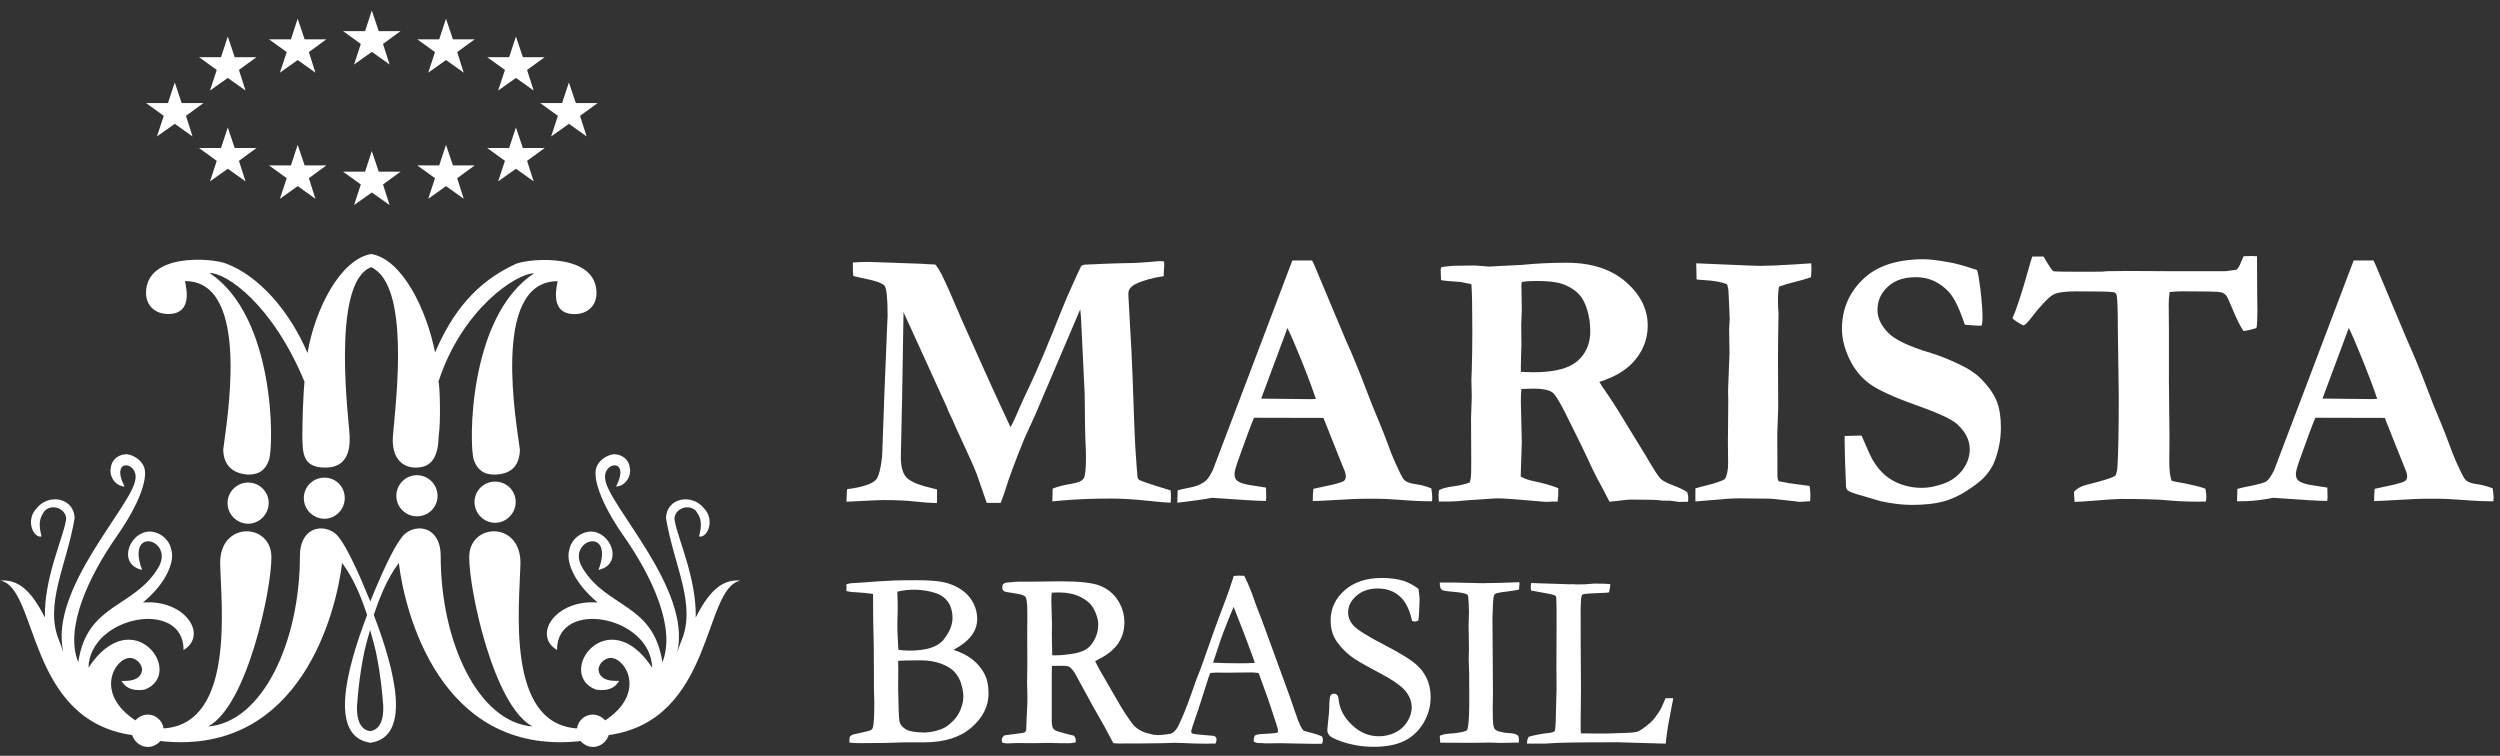 <svg xmlns="http://www.w3.org/2000/svg" width="129" height="39" viewBox="0 0 129 39" fill="none"><rect x="0" y="0" width="129" height="39" fill="#333333" stroke="none"/><g clip-path="url(#clip0_57_183)"><path d="M50.14 34C49.886 33.809 49.57 33.651 49.198 33.532C50.011 33.105 50.423 32.572 50.423 31.948C50.423 31.545 50.298 31.173 50.049 30.843C49.8 30.512 49.42 30.264 48.923 30.103C48.578 29.993 48.056 29.939 47.328 29.939C46.815 29.939 46.427 29.944 46.176 29.952C45.563 29.979 45.009 30.014 44.53 30.057L43.937 30.092C43.891 30.095 43.83 30.108 43.755 30.125L43.677 30.143V30.498L43.755 30.517C43.872 30.544 44.017 30.56 44.199 30.563C44.442 30.574 44.728 30.601 45.049 30.646L45.057 31.986C45.084 32.801 45.095 33.777 45.095 34.888V35.544C45.095 35.587 45.097 35.748 45.108 36.033C45.114 36.127 45.114 36.208 45.114 36.267C45.114 36.953 45.09 37.381 45.041 37.537C45.023 37.601 44.993 37.644 44.945 37.671C44.918 37.687 44.779 37.739 44.081 37.884C43.987 37.908 43.926 37.938 43.888 37.975C43.848 38.016 43.83 38.077 43.83 38.155V38.317L43.918 38.325C44.06 38.338 44.209 38.346 44.359 38.346C44.49 38.346 44.916 38.344 45.635 38.336L46.777 38.303H47.714C48.73 38.303 49.541 38.048 50.124 37.542C50.71 37.034 51.009 36.445 51.009 35.789C51.009 35.399 50.948 35.079 50.83 34.834C50.667 34.506 50.434 34.223 50.135 33.997L50.14 34ZM48.69 33.008C48.388 33.382 47.794 33.572 46.922 33.572C46.727 33.572 46.534 33.556 46.355 33.527L46.309 32.604L46.304 32.152L46.323 31.386C46.323 31.259 46.323 31.13 46.317 31.001C46.309 30.808 46.304 30.687 46.304 30.646C46.304 30.619 46.304 30.579 46.304 30.528C46.903 30.385 47.631 30.385 48.291 30.606C48.489 30.673 48.658 30.775 48.792 30.91C48.925 31.047 49.019 31.2 49.07 31.364C49.123 31.537 49.15 31.709 49.15 31.875C49.15 32.247 48.995 32.626 48.687 33.005L48.69 33.008ZM49.57 36.606C49.477 36.835 49.345 37.037 49.177 37.201C49.006 37.367 48.859 37.483 48.738 37.548C48.471 37.687 48.134 37.773 47.738 37.8C47.235 37.795 46.887 37.733 46.711 37.615C46.537 37.499 46.438 37.367 46.411 37.214C46.379 37.039 46.358 36.453 46.344 35.477L46.352 34.463L46.344 34.231C46.344 34.199 46.344 34.156 46.347 34.1C46.465 34.086 46.764 34.073 47.534 34.073C47.914 34.073 48.267 34.135 48.58 34.253C48.891 34.371 49.126 34.519 49.279 34.699C49.434 34.88 49.546 35.089 49.61 35.326C49.677 35.568 49.709 35.775 49.709 35.937C49.709 36.149 49.661 36.375 49.567 36.606H49.57Z" fill="white"></path><path d="M68.212 38L68.177 37.984C68.097 37.943 67.963 37.895 67.76 37.838C67.706 37.822 67.607 37.795 67.468 37.763C67.311 37.723 67.273 37.707 67.273 37.707C67.233 37.674 67.163 37.588 67.067 37.379C66.987 37.201 66.81 36.706 66.543 35.913L65.08 31.908C64.903 31.464 64.783 31.147 64.71 30.934C64.571 30.518 64.408 30.125 64.229 29.765L64.202 29.711L63.913 29.703L63.662 29.721L63.64 29.786C63.512 30.189 63.408 30.499 63.322 30.727C62.99 31.604 62.755 32.242 62.656 32.521L62.068 34.183C61.971 34.46 61.87 34.727 61.768 34.971C61.73 35.06 61.645 35.305 61.522 35.66C61.252 36.44 61.006 37.05 60.794 37.47C60.698 37.65 60.586 37.776 60.46 37.844C60.444 37.852 60.355 37.881 59.928 37.922C59.858 37.927 59.804 37.93 59.772 37.93C59.772 37.93 59.671 37.93 59.529 37.914C59.254 37.855 59.047 37.793 58.919 37.731C58.756 37.653 58.617 37.551 58.505 37.432C58.424 37.346 58.245 37.112 57.86 36.499L57.063 35.122C56.833 34.74 56.645 34.401 56.509 34.119C56.576 34.078 56.656 34.033 56.752 33.982C57.592 33.557 58.018 32.93 58.018 32.118C58.018 31.693 57.9 31.3 57.667 30.953C57.434 30.606 57.119 30.356 56.726 30.211C56.338 30.066 55.682 29.996 54.727 29.996L53.077 30.015H52.563C52.475 30.015 52.384 30.02 52.285 30.031C52.197 30.041 52.143 30.047 52.122 30.047C51.94 30.052 51.83 30.079 51.769 30.136L51.748 30.157L51.739 30.184C51.726 30.238 51.718 30.286 51.718 30.324C51.718 30.405 51.753 30.472 51.812 30.507C51.849 30.531 51.916 30.555 52.387 30.62C52.772 30.674 52.887 30.757 52.919 30.805C52.949 30.846 53.015 31.004 53.01 31.623L53.005 32.758L53.01 34.339L52.997 35.195L53.015 35.942C53.015 36.117 53.013 36.297 53.002 36.48C52.981 36.927 52.954 37.489 52.954 37.626V37.674C52.908 37.771 52.874 37.79 52.868 37.793C52.836 37.806 52.67 37.844 51.86 37.941H51.83L51.809 37.965C51.726 38.035 51.686 38.105 51.689 38.191L51.715 38.32L51.929 38.36C52.269 38.347 52.459 38.341 52.496 38.341L53.331 38.347L54.182 38.333C54.23 38.333 54.294 38.333 54.369 38.339C54.521 38.347 54.786 38.352 55.171 38.352C55.222 38.352 55.305 38.341 55.428 38.32L55.508 38.304V38.22C55.508 38.126 55.484 38.048 55.436 37.989L55.415 37.962L55.126 37.889C54.631 37.766 54.487 37.707 54.447 37.682C54.382 37.645 54.34 37.596 54.318 37.551C54.283 37.416 54.267 37.317 54.27 37.241V35.082C54.27 34.751 54.273 34.509 54.281 34.358H54.366L54.899 34.355C55.016 34.355 55.11 34.374 55.174 34.409C55.22 34.434 55.305 34.506 55.447 34.702L56.378 36.413C56.787 37.115 57.13 37.733 57.424 38.298L57.45 38.347L57.504 38.352C57.606 38.36 57.681 38.365 57.739 38.365C58.51 38.365 59.181 38.363 59.756 38.352H59.764C59.764 38.352 59.767 38.352 59.77 38.352C59.842 38.352 60.013 38.352 60.147 38.344L60.353 38.336C60.468 38.331 60.556 38.328 60.615 38.328C60.703 38.328 60.848 38.331 61.048 38.341C61.503 38.363 61.886 38.374 62.22 38.374C62.322 38.374 62.466 38.374 62.656 38.365H62.728L62.75 38.296C62.766 38.242 62.774 38.18 62.774 38.153C62.774 38.075 62.726 37.986 62.616 37.97L61.768 37.895C61.65 37.879 61.567 37.86 61.498 37.841C61.468 37.769 61.466 37.742 61.466 37.736C61.466 37.704 61.506 37.537 61.813 36.674L62.367 34.936C62.38 34.893 62.407 34.824 62.447 34.729C62.6 34.711 62.712 34.705 62.825 34.705L63.223 34.711L64.566 34.697C64.676 34.697 64.804 34.708 64.946 34.729C65.328 35.767 65.537 36.362 65.591 36.542C65.649 36.736 65.716 36.94 65.788 37.147C65.925 37.548 65.946 37.666 65.946 37.704C65.946 37.717 65.944 37.744 65.927 37.798C65.85 37.822 65.746 37.838 65.612 37.844L64.948 37.889C64.895 37.895 64.836 37.914 64.777 37.943L64.743 37.959L64.729 37.997C64.705 38.062 64.692 38.132 64.692 38.202V38.261L64.743 38.29C64.791 38.317 64.847 38.333 64.916 38.341H65.055C65.09 38.341 65.133 38.341 65.181 38.349C65.237 38.355 65.291 38.358 65.344 38.358L66.101 38.349L66.73 38.363C67.27 38.376 67.648 38.382 67.862 38.382C67.915 38.382 68.011 38.382 68.148 38.376H68.22L68.241 38.304C68.257 38.25 68.263 38.212 68.263 38.18C68.263 38.142 68.252 38.097 68.231 38.037L68.217 38H68.212ZM64.743 34.205C64.531 34.221 64.288 34.226 64.01 34.226C63.48 34.226 63.017 34.216 62.594 34.194C62.677 33.941 62.857 33.398 62.902 33.266C63.017 32.906 63.212 32.392 63.477 31.741C63.557 31.548 63.614 31.413 63.657 31.316L64.183 32.661C64.213 32.736 64.363 33.14 64.635 33.871C64.676 33.979 64.713 34.089 64.745 34.205H64.743ZM54.249 30.994C54.249 30.891 54.254 30.752 54.267 30.582C54.406 30.574 54.521 30.569 54.615 30.569C55.056 30.569 55.442 30.647 55.755 30.805C56.065 30.959 56.284 31.152 56.413 31.375C56.584 31.677 56.669 31.967 56.669 32.233C56.669 32.478 56.616 32.718 56.506 32.946C56.397 33.175 56.263 33.347 56.108 33.46C55.95 33.575 55.736 33.659 55.476 33.71C55.091 33.78 54.746 33.815 54.452 33.815C54.414 33.815 54.364 33.815 54.297 33.812C54.283 33.35 54.275 32.96 54.275 32.656L54.281 32.166L54.249 30.991V30.994Z" fill="white"></path><path d="M72.92 34.159C72.626 33.935 72.139 33.645 71.467 33.295C70.601 32.849 70.06 32.513 69.854 32.295C69.662 32.088 69.563 31.859 69.563 31.612C69.563 31.281 69.702 30.996 69.986 30.746C70.272 30.493 70.644 30.366 71.096 30.366C71.548 30.366 71.903 30.496 72.203 30.748C72.505 31.001 72.722 31.418 72.85 31.983L72.864 32.045L73.003 32.072C73.04 32.072 73.086 32.061 73.137 32.039L73.185 32.018L73.195 31.964C73.209 31.889 73.219 31.733 73.228 31.491L73.252 30.923C73.252 30.891 73.246 30.808 73.201 30.431L73.195 30.388L73.161 30.361C72.915 30.184 72.671 30.055 72.436 29.974C72.12 29.874 71.738 29.823 71.302 29.823C70.507 29.823 69.86 30.036 69.384 30.458C68.902 30.883 68.659 31.407 68.659 32.018C68.659 32.357 68.728 32.661 68.865 32.919C69.047 33.244 69.319 33.556 69.68 33.844C69.903 34.022 70.365 34.293 71.104 34.681C71.81 35.049 72.283 35.374 72.511 35.643C72.733 35.907 72.845 36.197 72.845 36.512C72.845 36.741 72.77 36.983 72.623 37.227C72.476 37.472 72.27 37.663 72.01 37.792C71.746 37.924 71.454 37.991 71.141 37.991C70.63 37.991 70.165 37.795 69.758 37.405C69.346 37.015 69.116 36.569 69.071 36.076C69.06 35.977 69.038 35.912 69.001 35.869C68.958 35.821 68.902 35.794 68.835 35.794C68.726 35.794 68.675 35.853 68.656 35.885C68.635 35.92 68.611 35.982 68.597 36.283C68.594 36.595 68.562 37.004 68.504 37.496C68.496 37.574 68.49 37.636 68.49 37.685C68.49 37.787 68.533 37.884 68.619 37.97C68.669 38.018 68.784 38.104 69.215 38.258C69.742 38.44 70.301 38.535 70.874 38.535C71.534 38.535 72.075 38.43 72.481 38.223C72.891 38.016 73.219 37.701 73.46 37.289C73.701 36.88 73.821 36.437 73.821 35.969C73.821 35.598 73.744 35.253 73.591 34.949C73.439 34.645 73.209 34.377 72.909 34.148L72.92 34.159Z" fill="white"></path><path d="M76.596 30.095L74.926 30.057H74.295V30.159C74.303 30.297 74.335 30.383 74.397 30.431C74.445 30.466 74.557 30.504 75.033 30.541C75.344 30.566 75.574 30.611 75.718 30.678C75.737 30.719 75.753 30.756 75.761 30.783C75.788 31.071 75.798 31.351 75.798 31.614C75.798 31.714 75.798 31.8 75.793 31.875L75.78 32.214L75.798 33.54L75.785 33.995L75.809 34.756L75.814 36.114C75.814 37.429 75.726 37.639 75.699 37.671C75.673 37.703 75.523 37.811 74.669 37.865C74.565 37.873 74.461 37.9 74.359 37.94L74.292 37.967L74.316 38.322L76.007 38.33L76.868 38.317C77.138 38.33 77.326 38.335 77.433 38.335C77.615 38.335 77.895 38.33 78.278 38.317H78.374V38.166C78.374 38.12 78.366 38.069 78.353 38.005L78.345 37.975L78.323 37.953C78.241 37.876 78.08 37.835 77.813 37.824C77.711 37.822 77.567 37.797 77.382 37.752C77.243 37.717 77.179 37.674 77.149 37.642C77.12 37.612 77.08 37.55 77.056 37.413C77.042 37.327 77.023 37.104 77.023 36.525C77.023 36.399 77.026 36.162 77.037 35.81L77.01 31.891L77.042 31.076C77.053 30.84 77.082 30.74 77.109 30.692C77.123 30.665 77.144 30.646 77.181 30.63C77.224 30.608 77.374 30.566 77.879 30.506C78.077 30.482 78.222 30.458 78.313 30.434L78.38 30.418L78.388 30.35C78.396 30.286 78.401 30.221 78.401 30.149V30.046H78.299C77.567 30.076 77.007 30.089 76.596 30.089V30.095Z" fill="white"></path><path d="M85.942 36.028L85.918 36.09C85.787 36.41 85.682 36.625 85.61 36.725C85.559 36.794 85.522 36.848 85.498 36.883C85.409 37.034 85.281 37.182 85.118 37.324C84.775 37.609 84.612 37.704 84.535 37.736C84.425 37.779 84.23 37.806 83.96 37.814L82.876 37.852H82.451C82.004 37.849 81.713 37.843 81.579 37.841C81.573 37.819 81.565 37.779 81.565 37.704L81.56 37.314L81.579 35.533L81.565 33.443L81.56 31.504C81.568 31.297 81.573 31.157 81.573 31.09C81.573 30.751 81.646 30.684 81.667 30.671C81.686 30.663 81.785 30.63 82.293 30.611C82.879 30.59 82.94 30.579 82.959 30.576L83.021 30.566L83.037 30.506C83.063 30.412 83.079 30.321 83.085 30.238L83.09 30.141L82.996 30.133C82.86 30.119 82.622 30.114 82.285 30.114H82.264L81.758 30.151C81.758 30.151 81.675 30.157 81.349 30.157C81.244 30.149 81.18 30.143 81.153 30.143L80.996 30.149L79.49 30.1C79.308 30.092 79.174 30.087 79.094 30.087H79.003L78.995 30.176C78.989 30.221 78.987 30.259 78.987 30.286C78.987 30.308 78.987 30.345 78.992 30.396L79 30.471L79.075 30.485C79.829 30.619 80.014 30.657 80.057 30.668C80.116 30.681 80.191 30.708 80.276 30.746C80.297 30.808 80.303 30.84 80.305 30.853C80.319 31.074 80.322 31.631 80.319 32.51L80.311 34.379L80.319 35.506L80.276 37.174C80.265 37.628 80.228 37.712 80.223 37.722C80.198 37.752 80.129 37.803 79.896 37.825C79.583 37.854 79.254 37.913 78.925 38.005L78.885 38.016L78.864 38.05C78.826 38.112 78.805 38.185 78.799 38.263L78.791 38.371H79.551C79.682 38.371 79.808 38.368 79.931 38.357C80.3 38.319 81.504 38.301 83.51 38.301L85.95 38.373L85.96 38.285C85.969 38.212 85.977 38.134 85.987 38.05C86.033 37.661 86.113 37.176 86.236 36.577C86.265 36.442 86.292 36.297 86.319 36.144L86.338 36.028H85.947H85.942Z" fill="white"></path><path d="M43.677 25.894L43.706 25.243C44.488 25.141 44.985 24.98 45.199 24.757C45.336 24.603 45.443 24.205 45.517 23.56L45.641 20.155L45.782 16.691C45.796 16.481 45.801 16.352 45.801 16.309C45.801 15.411 45.75 14.889 45.646 14.749C45.542 14.609 45.14 14.472 44.44 14.338C44.266 14.3 44.127 14.268 44.028 14.241C44.014 14.082 44.009 13.947 44.009 13.84V13.544C44.239 13.525 44.512 13.514 44.825 13.514L47.569 13.611C47.631 13.617 47.719 13.625 47.831 13.63L48.262 13.649C48.369 13.778 48.476 13.947 48.586 14.157C48.816 14.623 49.121 15.306 49.501 16.207L49.608 16.462L51.065 19.708C51.1 19.784 51.151 19.894 51.218 20.042C51.322 20.268 51.421 20.483 51.517 20.693C51.614 20.902 51.718 21.128 51.833 21.376C51.948 21.623 52.05 21.844 52.141 22.04C52.229 21.887 52.312 21.717 52.395 21.532C52.644 20.946 52.89 20.405 53.128 19.916C53.54 19.047 54.099 17.721 54.808 15.935C54.92 15.647 55.107 15.217 55.367 14.639C55.626 14.06 55.768 13.757 55.795 13.724C55.851 13.673 55.963 13.649 56.132 13.649C56.193 13.649 56.292 13.646 56.423 13.638C56.747 13.619 57.138 13.603 57.595 13.59C58.25 13.584 58.777 13.563 59.173 13.528C59.569 13.493 59.794 13.474 59.842 13.474C59.904 13.474 59.978 13.479 60.067 13.493C60.072 13.582 60.075 13.652 60.075 13.703L60.056 13.991C60.056 14.047 60.053 14.133 60.048 14.249C59.459 14.338 58.981 14.472 58.612 14.649C58.355 14.776 58.226 14.937 58.226 15.128V15.271L58.387 18.2C58.406 18.468 58.456 19.797 58.539 22.188C58.558 22.723 58.598 23.404 58.662 24.227C58.676 24.329 58.681 24.41 58.681 24.466C58.687 24.619 58.721 24.719 58.78 24.762C58.839 24.808 59.347 24.983 60.409 25.308C60.414 25.41 60.42 25.485 60.42 25.537C60.42 25.671 60.417 25.805 60.409 25.937C60.241 25.937 59.869 25.91 59.187 25.835C58.505 25.762 57.868 25.725 57.274 25.725C56.367 25.725 55.484 25.762 54.629 25.84C54.516 25.854 54.407 25.862 54.3 25.87L54.318 25.211C54.575 25.109 54.915 25.023 55.34 24.953C55.64 24.902 55.83 24.816 55.913 24.695C55.993 24.574 56.035 24.235 56.035 23.681C56.035 23.471 56.033 23.285 56.025 23.127C55.993 22.457 55.974 21.526 55.969 20.332L55.808 16.954C55.789 16.476 55.768 16.145 55.741 15.959L53.406 21.432C53.35 21.559 53.264 21.744 53.152 21.986C53.008 22.298 52.911 22.514 52.86 22.627C52.379 23.807 52.044 24.708 51.857 25.335C51.806 25.494 51.734 25.692 51.635 25.948H50.913L50.407 24.482C50.258 24.1 50.001 23.519 49.637 22.742C49.423 22.29 49.257 21.922 49.139 21.642C49.083 21.526 49.043 21.44 49.016 21.384L48.904 21.145C48.899 21.107 48.888 21.075 48.875 21.048L47.476 17.976L46.622 16.11L46.547 20.636L46.483 23.573C46.483 24.057 46.572 24.404 46.751 24.611C46.93 24.818 47.312 24.996 47.901 25.141L48.35 25.257V25.956C47.986 25.951 47.599 25.924 47.181 25.875C46.767 25.827 46.213 25.803 45.526 25.803C45.381 25.803 44.766 25.832 43.677 25.889V25.894Z" fill="white"></path><path d="M60.749 25.942L60.768 25.302C60.885 25.265 61.097 25.216 61.396 25.16C61.878 25.066 62.086 24.907 62.191 24.829C62.295 24.754 62.421 24.571 62.571 24.283L64.465 19.299L66.685 13.439H67.704L67.79 13.608L69.421 17.495C69.79 18.318 70.122 19.119 70.414 19.894C70.708 20.671 70.959 21.303 71.173 21.793C71.299 22.088 71.47 22.532 71.69 23.121C71.802 23.441 71.973 23.845 72.206 24.329C72.332 24.592 72.425 24.748 72.487 24.791C72.599 24.886 72.781 24.947 73.035 24.98C73.289 25.012 73.562 25.084 73.856 25.198C73.888 25.405 73.904 25.558 73.904 25.66C73.904 25.703 73.902 25.773 73.894 25.867C73.431 25.867 72.92 25.846 72.364 25.8C71.807 25.757 71.307 25.733 70.863 25.733C70.368 25.733 70.012 25.738 69.793 25.752L68.199 25.838L67.739 25.856C67.739 25.636 67.749 25.426 67.768 25.224L68.809 24.998C69.122 24.918 69.303 24.853 69.352 24.81C69.413 24.748 69.445 24.676 69.445 24.592C69.445 24.509 69.429 24.426 69.397 24.337L69.025 23.412L68.29 21.564L64.708 21.556C64.574 21.857 64.299 22.597 63.881 23.772C63.764 24.105 63.702 24.331 63.702 24.45C63.702 24.614 63.745 24.73 63.833 24.799C63.978 24.918 64.253 25.004 64.66 25.055C64.716 25.068 64.938 25.101 65.326 25.16C65.331 25.386 65.337 25.544 65.337 25.631C65.337 25.7 65.331 25.773 65.318 25.848C64.93 25.848 64.004 25.794 62.541 25.687L62.156 25.754C61.693 25.829 60.749 25.942 60.749 25.942ZM65.077 20.569C66.538 20.588 67.399 20.596 67.664 20.596L67.899 20.585C67.712 20.026 67.469 19.372 67.166 18.627C66.867 17.882 66.623 17.314 66.433 16.925L65.077 20.566V20.569Z" fill="white"></path><path d="M74.255 25.291C74.418 25.203 74.659 25.138 74.977 25.098C75.296 25.057 75.584 24.99 75.841 24.896C75.873 24.77 75.892 24.678 75.897 24.622C75.911 24.533 75.916 24.232 75.916 23.715L75.905 21.612L75.943 20.48L75.924 19.603L75.943 19.095C75.962 18.409 75.972 17.769 75.972 17.172C75.972 15.865 75.956 15.028 75.924 14.662L75.37 14.55C74.865 14.517 74.525 14.488 74.357 14.455L74.338 13.891L74.375 13.786C74.688 13.735 74.975 13.71 75.239 13.71C75.384 13.71 75.673 13.708 76.111 13.7C76.561 13.737 76.804 13.756 76.844 13.756L77.342 13.727L78.513 13.67C79.246 13.595 80.017 13.557 80.83 13.557C82.111 13.557 83.13 13.885 83.888 14.541C84.645 15.198 85.022 15.951 85.022 16.801C85.022 17.435 84.818 18.014 84.409 18.53C84 19.049 83.374 19.439 82.526 19.705C82.601 19.837 82.7 19.99 82.826 20.168C83.088 20.544 83.299 20.867 83.462 21.131L84.957 23.573C85.332 24.221 85.578 24.6 85.693 24.71C85.808 24.821 86.049 24.942 86.41 25.074C86.691 25.181 86.908 25.289 87.057 25.394C87.095 25.501 87.114 25.595 87.114 25.676C87.114 25.733 87.111 25.805 87.103 25.894H86.849L86.662 25.902L86.175 25.835H85.79C85.589 25.802 85.343 25.786 85.049 25.786L84.11 25.778C84.04 25.778 83.821 25.8 83.454 25.846C83.286 25.864 83.152 25.88 83.05 25.891L82.732 25.27C82.47 24.799 82.285 24.447 82.178 24.213C81.903 23.602 81.432 22.631 80.763 21.297C80.45 20.682 80.231 20.332 80.108 20.251C79.921 20.119 79.597 20.052 79.142 20.052C79.016 20.052 78.805 20.058 78.505 20.071C78.487 20.254 78.476 20.469 78.476 20.722L78.524 22.814L78.468 24.587C78.642 24.694 78.872 24.775 79.153 24.831C79.64 24.931 80.06 25.052 80.41 25.189C80.41 25.498 80.397 25.73 80.373 25.886C80.255 25.88 80.177 25.878 80.148 25.878L79.763 25.897C78.417 25.778 77.62 25.716 77.371 25.716C77.208 25.716 77.093 25.719 77.023 25.727L75.729 25.813C75.336 25.856 74.975 25.88 74.651 25.88H74.247C74.234 25.724 74.228 25.622 74.228 25.579C74.228 25.509 74.239 25.413 74.258 25.286L74.255 25.291ZM78.476 19.189C78.776 19.202 78.995 19.208 79.131 19.208C80.193 19.208 80.948 19.017 81.392 18.632C81.836 18.248 82.058 17.737 82.058 17.094C82.058 16.698 82.004 16.325 81.895 15.975C81.785 15.625 81.649 15.367 81.488 15.198C81.258 14.953 80.956 14.767 80.581 14.641C80.306 14.547 79.867 14.498 79.263 14.498C78.976 14.498 78.73 14.515 78.524 14.547L78.505 14.727L78.524 15.999L78.495 16.771L78.505 17.799C78.492 18.089 78.484 18.463 78.476 18.92V19.184V19.189Z" fill="white"></path><path d="M87.483 25.876V25.198C87.606 25.16 87.812 25.107 88.098 25.037C88.502 24.937 88.804 24.832 89.002 24.725C89.115 24.531 89.171 24.259 89.171 23.912L89.16 22.799L89.179 20.65L89.168 20.142C89.219 18.896 89.243 18.256 89.243 18.219L89.224 16.965L89.254 16.457L89.206 15.381L89.187 14.975C89.181 14.913 89.157 14.811 89.12 14.674C88.863 14.556 88.448 14.48 87.873 14.448C87.737 14.443 87.627 14.432 87.544 14.418L87.526 13.587L90.209 13.7C90.54 13.714 90.746 13.719 90.826 13.719C91.196 13.719 91.787 13.695 92.597 13.644C93.055 13.612 93.341 13.593 93.459 13.587C93.467 13.706 93.469 13.808 93.469 13.889C93.469 13.996 93.461 14.133 93.448 14.303C93.199 14.392 92.913 14.475 92.592 14.553C92.271 14.631 92.006 14.712 91.8 14.792C91.763 14.956 91.744 15.19 91.744 15.5C91.744 15.771 91.752 15.989 91.771 16.159C91.752 17.221 91.744 18.038 91.744 18.611L91.755 21.102L91.707 22.366L91.717 24.612C91.717 24.663 91.736 24.735 91.773 24.829C92.153 24.91 92.498 24.967 92.809 24.999C92.865 25.004 93.055 25.031 93.378 25.074C93.403 25.262 93.416 25.421 93.416 25.545C93.416 25.615 93.413 25.72 93.405 25.865C93.325 25.865 93.261 25.868 93.218 25.876C93.017 25.889 92.902 25.895 92.87 25.895C92.827 25.895 92.745 25.887 92.627 25.865C92.538 25.852 92.124 25.808 91.38 25.733L89.722 25.714C89.39 25.714 88.911 25.747 88.28 25.808C87.868 25.846 87.6 25.868 87.475 25.876H87.483Z" fill="white"></path><path d="M102.019 13.937C102.08 14.149 102.136 14.475 102.187 14.908C102.262 15.556 102.299 16.059 102.299 16.417C102.299 16.529 102.286 16.653 102.262 16.785L102.168 16.812L101.494 16.766L101.382 16.747C101.106 15.916 100.831 15.354 100.555 15.058C100.079 14.555 99.52 14.303 98.875 14.303C98.231 14.303 97.776 14.464 97.418 14.789C97.059 15.115 96.877 15.516 96.877 15.992C96.877 16.395 97.056 16.782 97.412 17.154C97.763 17.525 98.506 17.88 99.646 18.218C100.028 18.331 100.488 18.514 101.029 18.765C101.569 19.015 101.981 19.289 102.262 19.585C102.636 19.975 102.893 20.351 103.035 20.712C103.177 21.072 103.246 21.524 103.246 22.064C103.246 22.656 103.137 23.237 102.917 23.81C102.8 24.111 102.607 24.399 102.345 24.668C102.158 24.856 101.866 25.079 101.473 25.332C101.08 25.588 100.67 25.771 100.248 25.884C99.825 25.997 99.282 26.053 98.621 26.053C98.183 26.053 97.661 25.991 97.054 25.865L95.928 25.534C95.615 25.445 95.417 25.367 95.336 25.297C95.304 25.273 95.278 25.211 95.251 25.117V25.012C95.251 24.942 95.235 24.512 95.203 23.721C95.189 23.312 95.184 23.025 95.184 22.853V22.495L96.056 22.476C96.356 23.175 96.548 23.6 96.636 23.745C96.829 24.068 97.043 24.326 97.278 24.525C97.511 24.724 97.792 24.883 98.116 24.999C98.439 25.114 98.793 25.174 99.175 25.174C99.512 25.174 99.884 25.101 100.291 24.956C100.697 24.811 101.023 24.574 101.27 24.243C101.516 23.912 101.639 23.56 101.639 23.181C101.639 22.715 101.422 22.282 100.991 21.887C100.729 21.642 100.023 21.314 98.873 20.905C97.722 20.497 96.925 20.131 96.481 19.811C96.037 19.491 95.687 19.06 95.43 18.523C95.173 17.985 95.045 17.468 95.045 16.971C95.045 15.97 95.401 15.12 96.115 14.424C96.826 13.724 97.878 13.377 99.266 13.377C99.566 13.377 100.01 13.431 100.598 13.539C100.954 13.601 101.427 13.732 102.013 13.934L102.019 13.937Z" fill="white"></path><path d="M104.865 13.237H105.445C105.488 13.307 105.52 13.358 105.539 13.391C105.713 13.697 105.849 13.896 105.943 13.993C106.023 14.012 106.454 14.023 107.227 14.023C107.708 14.023 108.136 14.023 108.511 14.015L108.698 13.993L109.832 13.982L111.951 13.993H114.848L115.401 13.918C115.482 13.861 115.57 13.708 115.663 13.461C115.688 13.404 115.722 13.323 115.768 13.221L116.18 13.21C116.241 13.21 116.335 13.213 116.461 13.221C116.466 13.654 116.471 14.308 116.471 15.182L116.482 16.021L116.471 16.502C116.471 16.666 116.458 16.806 116.434 16.927C116.177 17.008 115.952 17.059 115.76 17.078C115.597 16.833 115.42 16.478 115.227 16.013C115.038 15.548 114.914 15.289 114.866 15.241C114.791 15.16 114.703 15.107 114.604 15.08C114.454 15.047 113.788 15.031 112.611 15.031C112.435 15.031 112.215 15.045 111.953 15.069C111.921 15.314 111.905 15.515 111.905 15.671L111.916 16.935V19.595L111.945 22.586L111.935 23.812C111.935 24.245 111.972 24.574 112.047 24.794C112.149 24.837 112.333 24.88 112.603 24.918C112.654 24.923 112.887 24.974 113.301 25.069C113.489 25.111 113.657 25.163 113.802 25.219C113.834 25.445 113.85 25.585 113.85 25.633C113.85 25.69 113.839 25.77 113.82 25.878C113.684 25.883 113.569 25.886 113.483 25.886C112.839 25.886 112.293 25.862 111.841 25.816C111.392 25.77 110.576 25.746 109.393 25.746C109.206 25.746 108.655 25.784 107.743 25.859C107.387 25.883 107.154 25.897 107.05 25.897C107.045 25.803 107.037 25.73 107.031 25.679L107.021 25.461V25.386C107.157 25.203 107.417 25.069 107.799 24.98C108.449 24.824 108.898 24.681 109.15 24.555C109.211 24.436 109.249 24.278 109.262 24.084C109.305 23.328 109.329 22.129 109.329 20.483L109.281 17.032C109.281 16.051 109.262 15.456 109.225 15.249C109.211 15.193 109.19 15.15 109.158 15.123C109.126 15.096 109.083 15.077 109.027 15.072C108.834 15.047 108.2 15.034 107.133 15.034C106.544 15.034 106.151 15.09 105.951 15.203C105.68 15.359 105.279 15.787 104.742 16.486C104.586 16.688 104.469 16.788 104.394 16.788C104.105 16.637 103.92 16.513 103.84 16.419C104.033 16.01 104.303 15.193 104.648 13.966C104.747 13.608 104.819 13.366 104.865 13.24V13.237Z" fill="white"></path><path d="M115.431 25.867L115.45 25.227C115.567 25.189 115.779 25.141 116.078 25.084C116.56 24.99 116.851 24.904 116.956 24.829C117.06 24.754 117.186 24.571 117.336 24.283L119.229 19.299L121.45 13.439H122.469L122.554 13.608L124.186 17.495C124.555 18.318 124.887 19.119 125.179 19.894C125.473 20.671 125.724 21.303 125.938 21.793C126.064 22.088 126.235 22.532 126.455 23.121C126.567 23.441 126.738 23.845 126.971 24.329C127.097 24.592 127.19 24.748 127.252 24.791C127.364 24.886 127.546 24.947 127.8 24.98C128.054 25.012 128.327 25.084 128.621 25.198C128.653 25.405 128.669 25.558 128.669 25.66C128.669 25.703 128.667 25.773 128.659 25.867C128.196 25.867 127.685 25.846 127.129 25.8C126.572 25.757 126.072 25.733 125.628 25.733C125.133 25.733 124.777 25.738 124.558 25.752L122.964 25.838L122.504 25.856C122.504 25.636 122.514 25.426 122.533 25.224L123.574 24.998C123.887 24.918 124.069 24.853 124.117 24.81C124.178 24.748 124.21 24.676 124.21 24.592C124.21 24.509 124.194 24.426 124.162 24.337L123.79 23.412L123.055 21.564L119.473 21.556C119.339 21.857 119.064 22.597 118.646 23.772C118.529 24.105 118.467 24.331 118.467 24.45C118.467 24.614 118.51 24.73 118.598 24.799C118.743 24.918 119.018 25.004 119.425 25.055C119.481 25.068 119.703 25.101 120.091 25.16C120.096 25.386 120.102 25.544 120.102 25.631C120.102 25.7 120.096 25.773 120.083 25.848C119.695 25.848 118.769 25.794 117.306 25.687L116.921 25.754C116.458 25.829 116.017 25.867 115.6 25.867H115.431ZM119.842 20.566C121.303 20.585 122.164 20.593 122.429 20.593L122.664 20.582C122.477 20.023 122.233 19.369 121.931 18.624C121.632 17.879 121.388 17.312 121.198 16.922L119.842 20.564V20.566Z" fill="white"></path><path fill-rule="evenodd" clip-rule="evenodd" d="M26.67 13.598C27.406 13.332 30.779 13.05 30.779 15.123C30.779 15.769 30.329 16.194 29.674 16.207C28.219 16.236 28.813 14.51 28.767 14.51C25.279 14.51 26.686 22.038 26.828 23.216C26.796 24.163 26.25 24.458 25.56 24.491C24.947 24.504 24.624 24.222 24.45 23.738C24.198 23.044 24.139 16.333 27.563 14.104C26.625 14.104 23.829 15.973 22.623 19.698C22.7 19.87 22.748 21.755 22.639 22.476C22.609 23.469 22.355 24.128 21.451 24.128C20.713 24.128 20.186 23.579 20.277 22.476C20.451 20.497 21.154 14.714 19.153 13.786C17.027 14.588 18.041 21.992 18.041 22.476C18.075 23.248 17.901 24.128 16.791 24.128C15.588 24.128 15.617 23.358 15.601 22.46C15.601 21.691 15.649 20.341 15.711 19.695C14.071 15.734 11.711 14.082 10.802 14.082C14.229 16.331 14.132 23.044 13.878 23.735C13.71 24.222 13.399 24.501 12.787 24.488C12.099 24.439 11.535 24.093 11.519 23.197C11.645 22.032 13.036 14.505 9.553 14.505C9.505 14.505 10.114 16.231 8.646 16.202C7.988 16.188 7.536 15.761 7.536 15.118C7.536 13.044 10.912 13.31 11.647 13.593C13.351 14.222 14.945 16.046 15.868 18.216C16.246 15.984 17.543 13.388 19.151 13.106C20.761 13.372 22.013 15.984 22.449 18.181C23.321 16.172 24.511 14.566 26.667 13.593" fill="white"></path><path fill-rule="evenodd" clip-rule="evenodd" d="M11.741 25.954C11.741 25.37 12.225 24.899 12.806 24.899C13.386 24.899 13.865 25.37 13.865 25.954C13.865 26.537 13.381 27.024 12.806 27.024C12.23 27.024 11.741 26.553 11.741 25.954Z" fill="white"></path><path fill-rule="evenodd" clip-rule="evenodd" d="M15.678 25.698C15.678 25.117 16.149 24.646 16.743 24.646C17.337 24.646 17.789 25.117 17.789 25.698C17.789 26.279 17.321 26.768 16.743 26.768C16.165 26.768 15.678 26.298 15.678 25.698Z" fill="white"></path><path fill-rule="evenodd" clip-rule="evenodd" d="M20.451 25.59C20.451 24.991 20.935 24.52 21.512 24.52C22.09 24.52 22.577 24.991 22.577 25.59C22.577 26.19 22.093 26.642 21.512 26.642C20.932 26.642 20.451 26.171 20.451 25.59Z" fill="white"></path><path fill-rule="evenodd" clip-rule="evenodd" d="M24.485 25.905C24.485 25.324 24.953 24.851 25.549 24.851C26.146 24.851 26.609 25.322 26.609 25.905C26.609 26.489 26.124 26.976 25.549 26.976C24.974 26.976 24.485 26.502 24.485 25.905Z" fill="white"></path><path fill-rule="evenodd" clip-rule="evenodd" d="M18.618 2.267L17.701 1.605L18.838 1.608L19.185 0.543L19.544 1.608L20.667 1.605L19.763 2.267L20.103 3.329L19.188 2.676L18.27 3.329L18.618 2.267Z" fill="white"></path><path fill-rule="evenodd" clip-rule="evenodd" d="M18.618 9.518L17.701 8.859H18.838L19.185 7.794L19.544 8.859H20.667L19.763 9.518L20.103 10.58L19.188 9.932L18.27 10.58L18.618 9.518Z" fill="white"></path><path fill-rule="evenodd" clip-rule="evenodd" d="M14.796 2.687L13.878 2.028L15.012 2.03L15.36 0.965L15.719 2.03L16.842 2.028L15.938 2.687L16.275 3.749L15.363 3.098L14.443 3.749L14.796 2.687Z" fill="white"></path><path fill-rule="evenodd" clip-rule="evenodd" d="M14.796 9.195L13.878 8.534H15.012L15.36 7.471L15.719 8.534H16.842L15.938 9.195L16.275 10.258L15.363 9.604L14.443 10.258L14.796 9.195Z" fill="white"></path><path fill-rule="evenodd" clip-rule="evenodd" d="M11.184 3.609L10.27 2.95H11.404L11.754 1.885L12.11 2.95H13.233L12.329 3.609L12.669 4.672L11.754 4.021L10.837 4.672L11.184 3.609Z" fill="white"></path><path fill-rule="evenodd" clip-rule="evenodd" d="M11.184 8.3L10.27 7.638H11.404L11.754 6.576L12.11 7.638H13.233L12.329 8.3L12.669 9.359L11.754 8.708L10.837 9.359L11.184 8.3Z" fill="white"></path><path fill-rule="evenodd" clip-rule="evenodd" d="M22.446 2.687L21.531 2.028L22.663 2.03L23.013 0.965L23.372 2.03L24.495 2.028L23.591 2.687L23.928 3.749L23.016 3.098L22.096 3.749L22.446 2.687Z" fill="white"></path><path fill-rule="evenodd" clip-rule="evenodd" d="M22.446 9.195L21.531 8.534H22.663L23.013 7.471L23.372 8.534H24.495L23.591 9.195L23.928 10.258L23.016 9.604L22.096 10.258L22.446 9.195Z" fill="white"></path><path fill-rule="evenodd" clip-rule="evenodd" d="M26.055 3.609L25.14 2.95H26.271L26.622 1.885L26.98 2.95H28.104L27.197 3.609L27.537 4.672L26.622 4.021L25.704 4.672L26.055 3.609Z" fill="white"></path><path fill-rule="evenodd" clip-rule="evenodd" d="M26.055 8.3L25.14 7.638H26.271L26.622 6.576L26.98 7.638H28.104L27.197 8.3L27.537 9.359L26.622 8.708L25.704 9.359L26.055 8.3Z" fill="white"></path><path fill-rule="evenodd" clip-rule="evenodd" d="M28.788 5.978L27.874 5.317L29.005 5.319L29.355 4.254L29.714 5.319L30.837 5.317L29.931 5.978L30.27 7.041L29.358 6.39L28.438 7.041L28.788 5.978Z" fill="white"></path><path fill-rule="evenodd" clip-rule="evenodd" d="M8.451 5.978L7.536 5.317L8.667 5.319L9.018 4.254L9.374 5.319L10.5 5.317L9.596 5.978L9.935 7.041L9.018 6.39L8.098 7.041L8.451 5.978Z" fill="white"></path><path d="M38.197 29.958C37.135 29.864 36.492 30.714 35.899 31.862C35.944 29.864 34.992 27.839 34.821 26.895C34.681 26.362 35.428 25.921 35.899 26.346C36.179 26.723 36.241 27.021 36.072 27.68C36.479 27.793 36.928 26.849 36.321 26.222C35.682 25.434 34.382 25.701 34.366 26.739C34.77 29.173 35.96 31.217 35.15 33.089C35.053 33.323 34.976 33.573 34.946 33.654C35.711 30.386 31.351 26.061 31.226 24.711C31.102 23.799 32.555 23.627 31.787 25.106C32.319 25.074 32.603 24.506 32.491 24.114C32.461 23.721 32.084 23.436 31.68 23.436C31.241 23.484 30.838 23.831 30.757 24.176C30.602 24.789 31.086 26.077 32.132 27.586C33.681 29.786 34.882 32.427 34.179 34.172C33.727 31.139 31.332 31.392 30.07 29.329C29.147 27.852 31.758 27.08 30.883 29.407C32.103 29.138 31.619 27.629 30.664 27.443C30.18 27.352 29.492 27.696 29.369 28.401C29.209 28.936 29.57 30.036 30.84 31.09C28.663 30.916 27.459 32.774 28.743 33.541C28.727 30.883 33.574 31.763 33.652 34.452C31.354 30.98 28.631 34.751 30.744 35.584C31.351 35.676 31.728 35.507 31.945 35.143C31.974 35.098 30.961 35.283 30.883 34.562C30.896 34.186 31.274 33.933 31.525 33.949C32.322 33.979 33.336 35.789 31.228 37.171C31.07 36.999 30.84 36.873 30.589 36.873C30.182 36.873 29.837 37.171 29.776 37.58C29.762 37.564 29.744 37.596 29.698 37.58C26.087 37.268 26.809 31.217 26.855 29.092C26.903 26.863 24.18 26.957 24.212 28.78C24.212 30.445 25.463 36.418 27.478 37.486C24.664 37.268 22.74 33.102 22.74 28.702C22.74 27.005 21.226 26.973 20.694 27.774C20.29 28.304 19.71 29.541 19.108 31.034C18.503 29.541 17.923 28.304 17.521 27.774C16.989 26.973 15.475 27.005 15.475 28.702C15.475 33.102 13.552 37.268 10.738 37.486C12.752 36.418 14.004 30.445 14.004 28.78C14.036 26.957 11.313 26.863 11.361 29.092C11.406 31.214 12.126 37.268 8.518 37.58C8.472 37.596 8.453 37.564 8.44 37.58C8.376 37.171 8.031 36.873 7.627 36.873C7.373 36.873 7.143 36.999 6.987 37.171C4.877 35.789 5.891 33.982 6.691 33.949C6.942 33.933 7.316 34.186 7.333 34.562C7.255 35.286 6.241 35.098 6.271 35.143C6.49 35.507 6.864 35.676 7.472 35.584C9.585 34.751 6.864 30.98 4.564 34.452C4.641 31.763 9.489 30.883 9.472 33.541C10.754 32.771 9.553 30.916 7.375 31.09C8.646 30.036 9.004 28.936 8.847 28.401C8.723 27.696 8.033 27.349 7.552 27.443C6.597 27.632 6.113 29.14 7.333 29.407C6.458 27.08 9.069 27.852 8.146 29.329C6.88 31.389 4.489 31.136 4.037 34.172C3.333 32.427 4.534 29.786 6.083 27.586C7.129 26.077 7.613 24.789 7.458 24.176C7.375 23.831 6.974 23.484 6.535 23.436C6.131 23.436 5.754 23.721 5.725 24.114C5.612 24.506 5.896 25.074 6.428 25.106C5.663 23.627 7.116 23.799 6.99 24.711C6.864 26.064 2.504 30.386 3.269 33.654C3.237 33.573 3.16 33.323 3.066 33.089C2.255 31.217 3.443 29.173 3.85 26.739C3.834 25.701 2.534 25.434 1.894 26.222C1.287 26.849 1.739 27.793 2.143 27.68C1.975 27.021 2.033 26.723 2.317 26.346C2.788 25.921 3.537 26.362 3.395 26.895C3.224 27.839 2.271 29.867 2.317 31.862C1.723 30.714 1.081 29.864 0.019 29.958C1.975 30.337 1.365 37.158 6.819 37.93C6.929 38.274 7.258 38.543 7.632 38.543C7.881 38.543 8.116 38.414 8.274 38.242V38.228C8.32 38.242 8.384 38.242 8.429 38.255C15.558 38.93 17.356 31.529 17.653 29.049C18.292 29.896 18.68 30.945 18.945 31.73C17.84 34.624 16.984 37.997 19.1 38.325H19.132C21.248 37.997 20.392 34.624 19.287 31.73C19.552 30.945 19.94 29.896 20.579 29.049C20.876 31.529 22.674 38.933 29.802 38.255C29.851 38.242 29.912 38.242 29.957 38.228V38.242C30.115 38.414 30.348 38.543 30.599 38.543C30.974 38.543 31.303 38.274 31.413 37.93C36.867 37.158 36.257 30.337 38.212 29.958H38.197ZM19.755 36.192C19.817 36.655 19.803 37.618 19.121 37.723H19.076C19.076 37.723 19.07 37.723 19.068 37.723C18.396 37.61 18.38 36.652 18.442 36.192C18.442 36.192 18.511 34.995 18.811 33.573C18.854 33.376 18.993 32.86 19.081 32.562C19.086 32.543 19.092 32.524 19.097 32.508C19.102 32.524 19.108 32.543 19.113 32.562C19.201 32.863 19.34 33.379 19.383 33.573C19.686 34.995 19.753 36.192 19.753 36.192H19.755Z" fill="white"></path></g><defs><clipPath id="clip0_57_183"><rect width="128.667" height="38" fill="white" transform="translate(0 0.543)"></rect></clipPath></defs></svg>